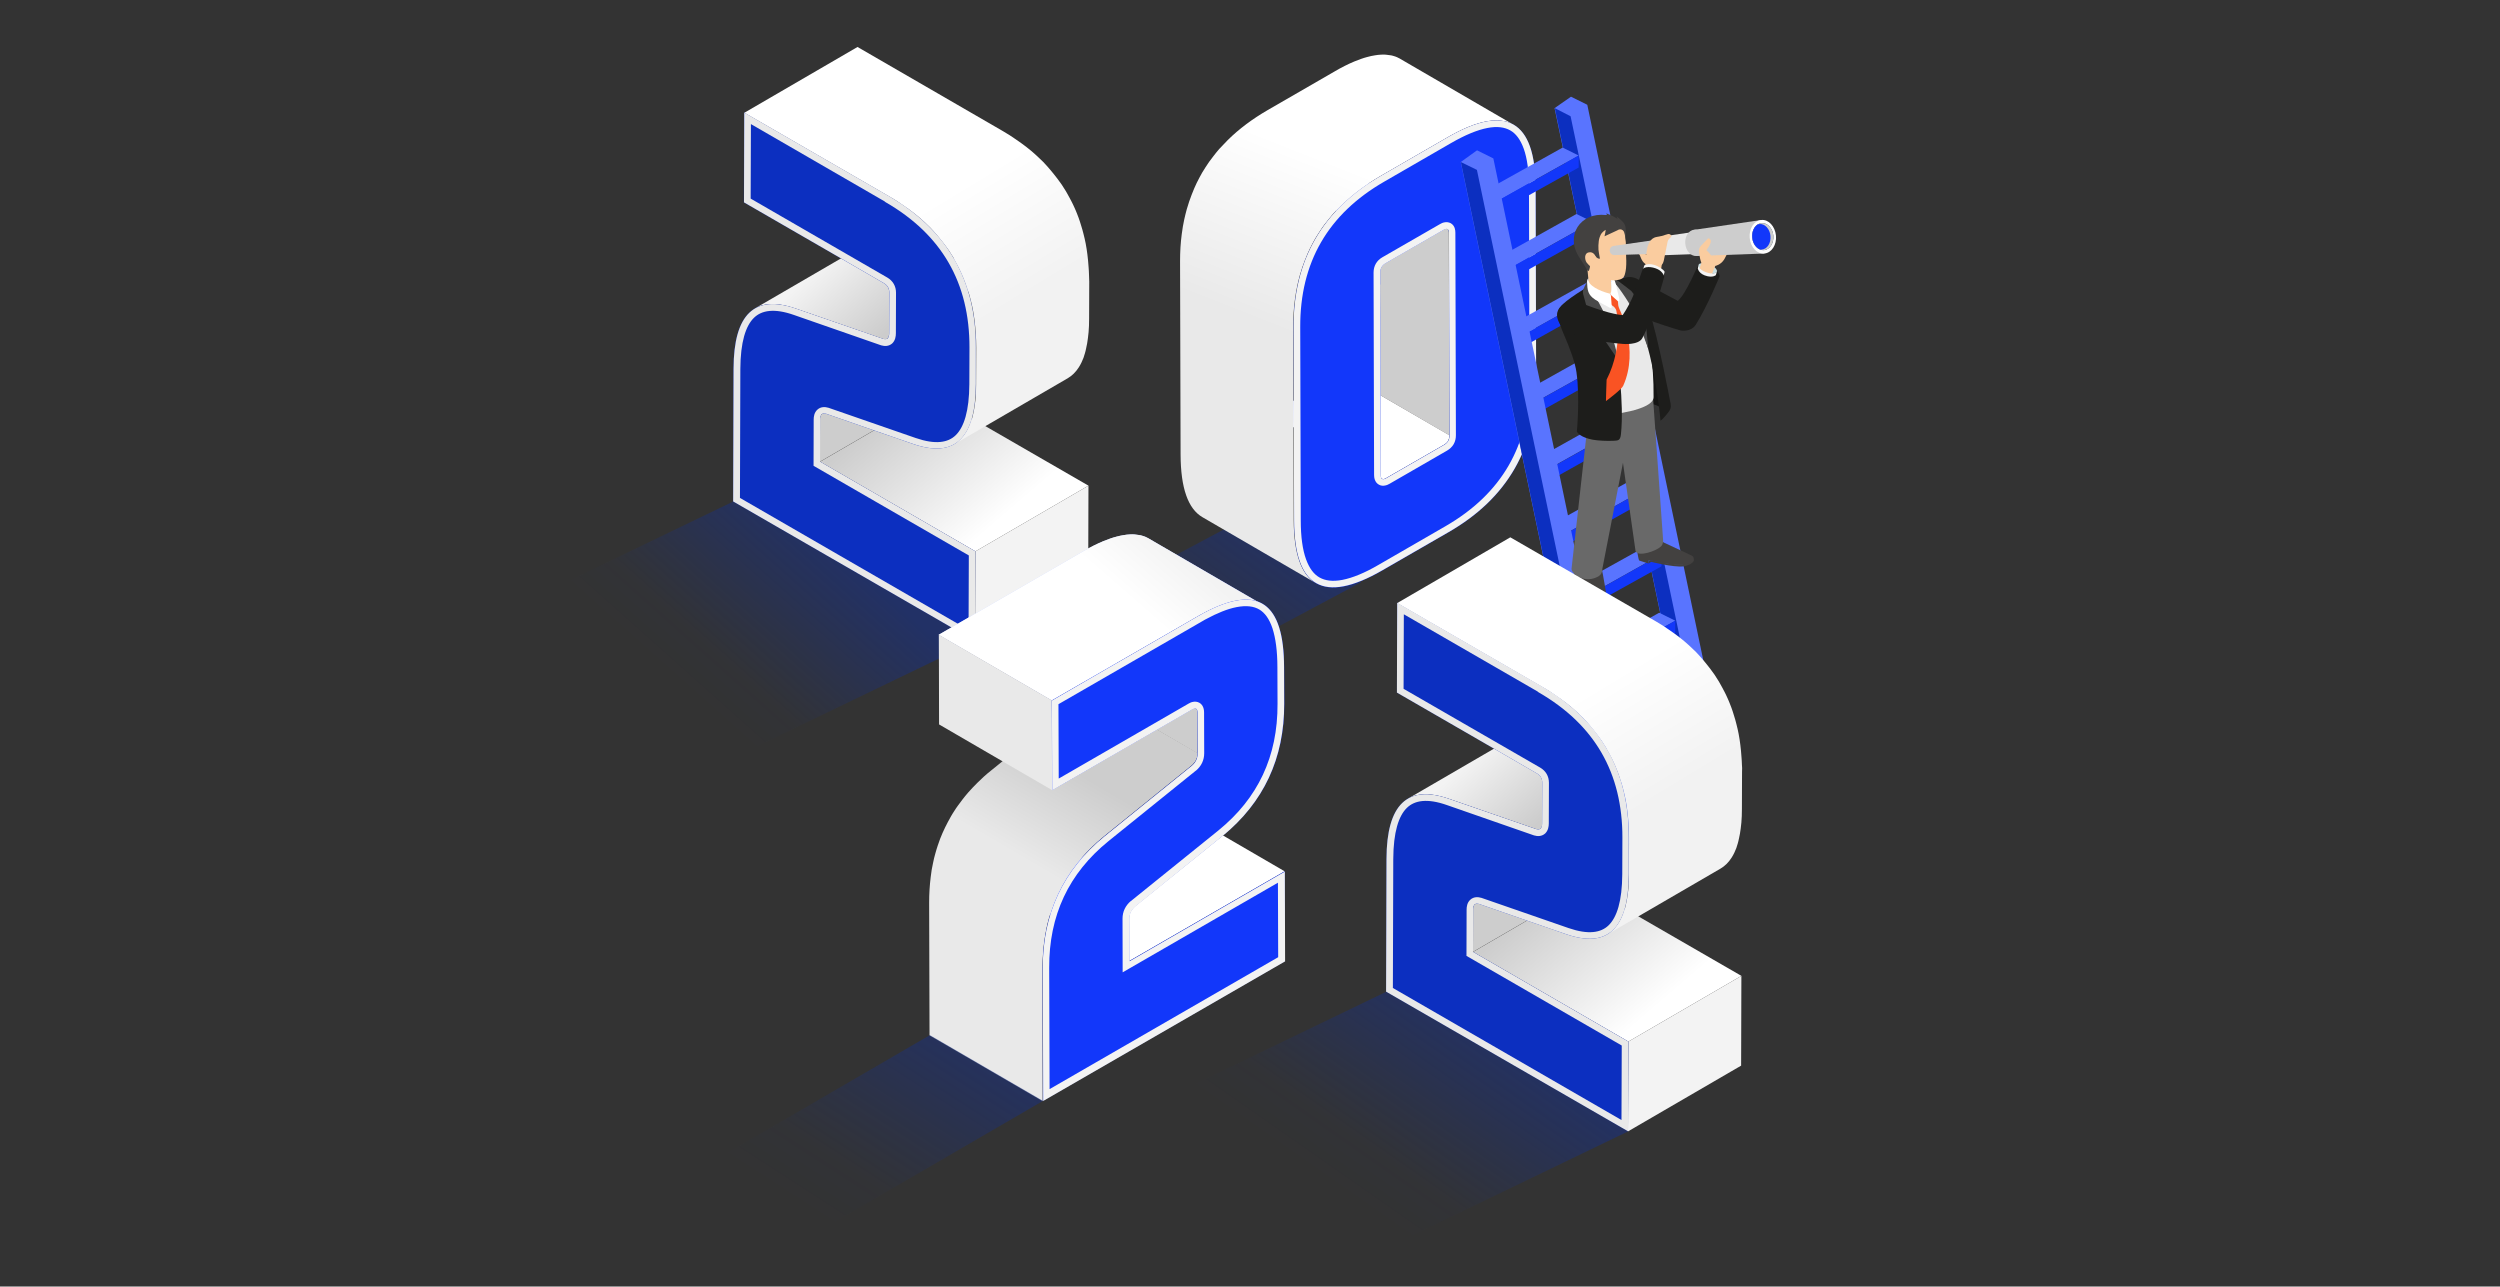 <?xml version="1.0" encoding="UTF-8"?> <svg xmlns="http://www.w3.org/2000/svg" xmlns:xlink="http://www.w3.org/1999/xlink" version="1.1" id="Warstwa_1" x="0px" y="0px" viewBox="0 0 1916 986" style="enable-background:new 0 0 1916 986;" xml:space="preserve"><rect x="0" y="0" width="1916" height="986" fill="#333333" stroke="none"/> <style type="text/css"> .st0{fill:url(#SVGID_1_);} .st1{fill:url(#SVGID_00000103254572233814758540000007240143055167220633_);} .st2{fill:#FFFFFF;} .st3{fill:#CDCDCD;} .st4{fill:url(#SVGID_00000113311935749823142330000010392838675753895342_);} .st5{fill:#1237FA;} .st6{fill-rule:evenodd;clip-rule:evenodd;fill:#F3F3F3;} .st7{fill:url(#SVGID_00000050631863749415173480000011657386375200880278_);} .st8{fill:url(#SVGID_00000040555072201536558060000004573451725582639027_);} .st9{fill:#F3F3F3;} .st10{fill:url(#SVGID_00000108306072230808496420000003971502472255105683_);} .st11{fill:#0C2FC0;} .st12{fill-rule:evenodd;clip-rule:evenodd;fill:#E9E9E9;} .st13{fill:url(#SVGID_00000090267149092101312070000005950371098767932310_);} .st14{fill:#5974FF;} .st15{fill:#1D1D1B;} .st16{fill:#CADEE0;} .st17{fill:#FACC9F;} .st18{fill:#F5F5F5;} .st19{fill:#434140;} .st20{fill:#141413;} .st21{fill:#696969;} .st22{fill:#E9E9E9;} .st23{fill:#494949;} .st24{fill:#F95323;} .st25{fill:#273944;} .st26{fill:url(#SVGID_00000075141645585419623220000017714659996375896733_);} .st27{fill:url(#SVGID_00000022557303938641358430000012267872503297489063_);} .st28{fill:url(#SVGID_00000147929378630321163620000016192577574182366378_);} .st29{fill:url(#SVGID_00000176733884116528359640000014453447477677650851_);} .st30{fill:url(#SVGID_00000123427984368485887060000003400246562484347013_);} .st31{fill:url(#SVGID_00000076572337392137586400000003092265870321166502_);} .st32{fill:url(#SVGID_00000015339896870272265950000009259137923710001027_);} .st33{fill:url(#SVGID_00000145755577738423530010000017759135153427053482_);} </style> <linearGradient id="SVGID_1_" gradientUnits="userSpaceOnUse" x1="853.152" y1="460.498" x2="957.367" y2="604.112" gradientTransform="matrix(1 0 0 -1 0 988)"> <stop offset="0" style="stop-color:#112F99;stop-opacity:0"></stop> <stop offset="0.229" style="stop-color:#112F99;stop-opacity:3.717740e-02"></stop> <stop offset="1" style="stop-color:#112F99;stop-opacity:0.5"></stop> </linearGradient> <path class="st0" d="M956.4,395.9l86.7,50.4l-226.5,121l-86.7-50.4L956.4,395.9z"></path> <linearGradient id="SVGID_00000139291434002701795850000004307914016617480321_" gradientUnits="userSpaceOnUse" x1="1207.379" y1="317.853" x2="1300.731" y2="387.891" gradientTransform="matrix(1 0 0 -1 0 988)"> <stop offset="0" style="stop-color:#112F99;stop-opacity:0"></stop> <stop offset="0.229" style="stop-color:#112F99;stop-opacity:3.717740e-02"></stop> <stop offset="1" style="stop-color:#112F99;stop-opacity:0.5"></stop> </linearGradient> <path style="fill:url(#SVGID_00000139291434002701795850000004307914016617480321_);" d="M1301.2,600.3l14.2,8.1l-120.6,70.7 l-14.2-8.1L1301.2,600.3z"></path> <path class="st2" d="M1024.2,283.3c0,0.5,0,0.9-0.1,1.3c0,0.2-0.1,0.5-0.1,0.7c0,0.2-0.1,0.3-0.1,0.5c0,0.1-0.1,0.3-0.1,0.4 c0,0.1-0.1,0.2-0.1,0.3c0,0.1-0.1,0.2-0.1,0.3c-0.1,0.1-0.1,0.2-0.1,0.3c-0.1,0.1-0.1,0.2-0.1,0.3c-0.1,0.1-0.1,0.2-0.1,0.3 c-0.1,0.1-0.1,0.2-0.2,0.3s-0.1,0.2-0.2,0.3c-0.1,0.1-0.1,0.2-0.2,0.3c-0.1,0.1-0.2,0.2-0.3,0.3c-0.1,0.2-0.3,0.3-0.4,0.4 c-0.5,0.5-1.2,1-1.9,1.4L975.7,316c-0.3,0.2-0.7,0.4-0.9,0.5c-0.2,0.1-0.4,0.2-0.6,0.2c-0.1,0-0.3,0.1-0.4,0.1c-0.1,0-0.2,0-0.3,0 c-0.1,0-0.2,0-0.2,0s-0.1,0-0.2,0c-0.1,0-0.1,0-0.2-0.1c-0.1,0-0.1,0-0.2-0.1c-0.1,0-0.1-0.1-0.2-0.1l86.7,50.4 c0.1,0,0.1,0.1,0.2,0.1c0.1,0,0.1,0.1,0.2,0.1s0.1,0,0.2,0.1c0.1,0,0.1,0,0.2,0c0.1,0,0.2,0,0.2,0c0.1,0,0.2,0,0.3,0 c0.1,0,0.3-0.1,0.4-0.1c0.2-0.1,0.4-0.1,0.6-0.2c0.3-0.1,0.6-0.3,0.9-0.5l44.3-25.5c0.7-0.4,1.4-0.9,1.9-1.4 c0.2-0.2,0.3-0.3,0.4-0.4c0.1-0.1,0.2-0.2,0.3-0.3c0.1-0.1,0.2-0.2,0.2-0.3c0.1-0.1,0.1-0.2,0.2-0.3c0.1-0.1,0.1-0.2,0.2-0.3 c0,0,0.1-0.2,0.1-0.3c0.1-0.1,0.1-0.2,0.1-0.3c0.1-0.1,0.1-0.2,0.1-0.3c0.1-0.1,0.1-0.2,0.1-0.3c0.1-0.1,0.1-0.2,0.1-0.3 c0.1-0.1,0.1-0.3,0.1-0.4c0.1-0.2,0.1-0.3,0.1-0.5c0.1-0.2,0.1-0.5,0.1-0.7c0.1-0.4,0.1-0.9,0.1-1.3L1024.2,283.3z"></path> <path class="st3" d="M1110.4,178.5c0-1.6-0.4-2.6-1-3l-86.7-50.4c0.7,0.4,1,1.4,1,3l0.4,155.2l86.7,50.4L1110.4,178.5z"></path> <linearGradient id="SVGID_00000116955619563288203380000013917685385367915702_" gradientUnits="userSpaceOnUse" x1="1034.218" y1="859.194" x2="984.653" y2="733.373" gradientTransform="matrix(1 0 0 -1 0 988)"> <stop offset="0" style="stop-color:#FFFFFF"></stop> <stop offset="1" style="stop-color:#E9E9E9"></stop> </linearGradient> <path style="fill:url(#SVGID_00000116955619563288203380000013917685385367915702_);" d="M1073.3,45.2c0,0-0.2-0.1-0.3-0.2 c-0.8-0.4-1.6-0.8-2.4-1.2c-0.8-0.4-1.7-0.6-2.6-0.9c-0.9-0.3-1.8-0.5-2.8-0.6c-1-0.2-2.1-0.3-3.2-0.4c-1.2-0.1-2.4-0.1-3.7,0 c-1.4,0.1-3,0.2-4.5,0.5c-1.9,0.3-3.9,0.7-6,1.3c-3.1,0.8-6.3,2-9.8,3.4c-4.8,2-10,4.6-15.4,7.8l-51.1,29.5 c-11.7,6.8-21.9,14.4-30.5,22.9c-2.3,2.3-4.5,4.6-6.6,6.9c-1.5,1.7-2.9,3.5-4.3,5.3c-1.2,1.5-2.3,3-3.4,4.5c-1,1.4-1.9,2.8-2.8,4.2 c-0.8,1.3-1.7,2.7-2.5,4c-0.8,1.3-1.5,2.6-2.2,4c-0.7,1.3-1.4,2.7-2.1,4.1c-0.7,1.4-1.3,2.8-1.9,4.2c-0.7,1.6-1.3,3.1-1.9,4.7 c-0.7,1.7-1.3,3.5-1.9,5.2c-0.7,2-1.3,4-1.9,6.1c-0.7,2.5-1.3,5.1-1.9,7.7c-0.8,3.6-1.4,7.3-1.9,11.2c-0.9,6.7-1.3,13.6-1.3,20.8 l0.4,148.2c0.1,25.6,5.7,41.6,16.8,48l86.7,50.4c-11.1-6.5-16.7-22.5-16.8-48l-0.4-148.2c0-7.2,0.4-14.1,1.3-20.8 c0.5-3.8,1.1-7.5,1.9-11.2c0.6-2.6,1.2-5.2,1.9-7.7c0.6-2.1,1.2-4.1,1.9-6.1c0.6-1.8,1.2-3.5,1.9-5.2c0.6-1.6,1.2-3.1,1.9-4.7 c0.6-1.4,1.3-2.8,1.9-4.2c0.7-1.4,1.3-2.7,2.1-4.1c0.7-1.3,1.4-2.7,2.2-4c0.8-1.4,1.6-2.7,2.5-4c0.9-1.4,1.9-2.8,2.8-4.2 c1.1-1.6,2.2-3.1,3.4-4.5c1.4-1.8,2.8-3.6,4.3-5.3c2.1-2.4,4.2-4.7,6.6-6.9c8.6-8.5,18.8-16.1,30.5-22.9l51.1-29.5 c5.5-3.2,10.6-5.7,15.4-7.8c3.4-1.4,6.7-2.6,9.8-3.4c2.1-0.6,4.1-1,6-1.3c1.6-0.3,3.1-0.4,4.5-0.5c1.3-0.1,2.5-0.1,3.7,0 c1.1,0.1,2.1,0.2,3.2,0.4c0.9,0.2,1.9,0.4,2.8,0.6c0.9,0.3,1.7,0.6,2.6,0.9c0.8,0.3,1.6,0.7,2.4,1.2c0.1,0.1,0.2,0.1,0.3,0.2 L1073.3,45.2z"></path> <path class="st5" d="M1109.5,105.3c44.7-25.8,67.2-13,67.4,38.4l0.4,148.2c0.2,51.4-22.2,90.1-66.9,115.9l-51.1,29.5 c-44.8,25.9-67.3,13-67.4-38.4l-0.4-148.2c-0.2-51.4,22.2-90.1,67-115.9L1109.5,105.3z M1110.9,333.7l-0.4-155.2 c0-3.2-1.4-4-4.2-2.4l-44.3,25.5c-2.8,1.6-4.2,4-4.2,7.2l0.4,155.2c0,3.2,1.4,4,4.2,2.4l44.3-25.5 C1109.5,339.3,1110.9,336.9,1110.9,333.7z"></path> <path class="st6" d="M1112,109.7l-51.1,29.5c-43.2,24.9-64.6,62-64.4,111.5l0.4,148.2c0,12.5,1.4,22.4,4,29.6 c2.6,7.2,6.1,11.7,10.4,14.1c4.3,2.4,9.9,3.3,17.6,1.8c7.6-1.5,16.9-5.2,27.8-11.6l51.1-29.5l0,0c43.1-24.9,64.5-61.9,64.4-111.5 l-0.4-148.2c0-12.5-1.4-22.3-4-29.6c-2.6-7.2-6.1-11.7-10.4-14.1c-4.3-2.4-9.9-3.3-17.5-1.8C1132.2,99.6,1122.9,103.4,1112,109.7z M1110.4,407.7c44.7-25.8,67.1-64.5,66.9-115.9l-0.4-148.2c-0.2-51.4-22.6-64.2-67.4-38.4l-51.1,29.5c-44.8,25.9-67.1,64.5-67,115.9 l0.4,148.2c0.2,51.4,22.6,64.2,67.4,38.4L1110.4,407.7z M1062,201.7l44.3-25.5c2.8-1.6,4.2-0.8,4.2,2.4l0.4,155.2 c0,3.2-1.3,5.6-4.2,7.2l-44.3,25.5c-2.8,1.6-4.2,0.8-4.2-2.4l-0.4-155.2C1057.8,205.7,1059.2,203.3,1062,201.7z M1052.7,208.9 l0.4,155.1c0,0,0,0,0,0c0,1.7,0.3,5.5,3.6,7.4c1.7,1,3.4,1,4.8,0.7c1.3-0.2,2.5-0.8,3.4-1.3h0l44.2-25.5 M1052.7,208.9 c0-5.1,2.4-9.2,6.7-11.7l44.3-25.5c1-0.6,2.1-1.1,3.4-1.3c1.3-0.3,3.1-0.2,4.8,0.7c1.7,1,2.6,2.5,3,3.8c0.4,1.2,0.5,2.5,0.5,3.6 c0,0,0,0,0,0l0.4,155.1c0,0,0,0,0,0c0,2.4-0.5,4.7-1.7,6.8c-1.2,2.1-3,3.7-5,4.9 M1052.7,208.9 C1052.7,208.9,1052.7,208.9,1052.7,208.9L1052.7,208.9z"></path> <linearGradient id="SVGID_00000121997170616559174420000013636929194008646835_" gradientUnits="userSpaceOnUse" x1="522.79" y1="463.253" x2="627.005" y2="580.177" gradientTransform="matrix(1 0 0 -1 0 988)"> <stop offset="0" style="stop-color:#112F99;stop-opacity:0"></stop> <stop offset="0.229" style="stop-color:#112F99;stop-opacity:3.717740e-02"></stop> <stop offset="1" style="stop-color:#112F99;stop-opacity:0.5"></stop> </linearGradient> <path style="fill:url(#SVGID_00000121997170616559174420000013636929194008646835_);" d="M561.9,384.4l185.4,107l-191,92.1 l-185.4-107L561.9,384.4z"></path> <path class="st3" d="M630.2,317.2c-0.3,0.2-0.6,0.5-0.9,0.8c-0.1,0.1-0.1,0.2-0.2,0.4c-0.1,0.1-0.1,0.2-0.2,0.3 c-0.1,0.1-0.1,0.2-0.1,0.3c0,0.1-0.1,0.2-0.1,0.3c0,0.1-0.1,0.2-0.1,0.4c0,0.1-0.1,0.3-0.1,0.4c0,0.1,0,0.3-0.1,0.4 c0,0.1,0,0.3,0,0.4c0,0.2,0,0.3,0,0.5l-0.1,32.5l86.7-50.4l0.1-32.4c0-0.2,0-0.3,0-0.5s0-0.3,0-0.4c0-0.1,0-0.3,0.1-0.4 c0-0.1,0-0.3,0.1-0.4c0-0.1,0.1-0.2,0.1-0.4c0-0.1,0.1-0.2,0.1-0.3c0-0.1,0.1-0.2,0.1-0.3c0.1-0.1,0.1-0.2,0.2-0.3 c0.1-0.1,0.1-0.3,0.2-0.4c0.2-0.4,0.5-0.6,0.9-0.8L630.2,317.2z"></path> <linearGradient id="SVGID_00000052798737332002673680000012673737087432856989_" gradientUnits="userSpaceOnUse" x1="686.002" y1="677.712" x2="763.528" y2="587.477" gradientTransform="matrix(1 0 0 -1 0 988)"> <stop offset="0" style="stop-color:#CDCDCD"></stop> <stop offset="1" style="stop-color:#FFFFFF"></stop> </linearGradient> <path style="fill:url(#SVGID_00000052798737332002673680000012673737087432856989_);" d="M628.5,353.9l86.7-50.4l119,68.7 l-86.7,50.4L628.5,353.9z"></path> <path class="st9" d="M747.5,422.6l86.7-50.4l-0.2,68.8l-86.7,50.4L747.5,422.6z"></path> <linearGradient id="SVGID_00000176742000715851961920000002370891276401590173_" gradientUnits="userSpaceOnUse" x1="691.309" y1="744.015" x2="644.285" y2="797.394" gradientTransform="matrix(1 0 0 -1 0 988)"> <stop offset="0" style="stop-color:#CCCCCC"></stop> <stop offset="1" style="stop-color:#F3F3F3"></stop> </linearGradient> <path style="fill:url(#SVGID_00000176742000715851961920000002370891276401590173_);" d="M766.2,209.5c0,0-0.2,0.1-0.4,0.1 c-0.1,0-0.2,0-0.3,0.1c-0.1,0-0.2,0-0.3,0c-0.1,0-0.2,0-0.3,0c-0.1,0-0.2,0-0.3,0c-0.1,0-0.2,0-0.4-0.1c-0.1,0-0.3-0.1-0.4-0.1 c-0.1,0-0.2-0.1-0.3-0.1l-66.8-23.2c-1.1-0.4-2.1-0.7-3.1-1c-1.1-0.3-2.2-0.6-3.2-0.9c-1-0.3-2.1-0.5-3.1-0.7c-1-0.2-2-0.4-2.9-0.5 c-1-0.1-1.9-0.2-2.8-0.3c-1-0.1-1.9-0.1-2.8-0.1c-1,0-1.9,0.1-2.8,0.1c-1,0.1-2.1,0.2-3.1,0.4c-1.2,0.2-2.4,0.6-3.5,0.9 c-1.4,0.5-2.7,1.1-4,1.8l-86.7,50.4c1.2-0.7,2.6-1.3,4-1.8c1.1-0.4,2.3-0.7,3.5-0.9c1-0.2,2-0.3,3-0.4c0.9-0.1,1.9-0.1,2.8-0.1 c0.9,0,1.9,0,2.8,0.1c0.9,0.1,1.9,0.2,2.8,0.3c1,0.1,1.9,0.3,2.9,0.5c1,0.2,2,0.4,3.1,0.7c1.1,0.3,2.1,0.6,3.2,0.9 c1,0.3,2.1,0.7,3.1,1l66.8,23.2c0,0,0.2,0.1,0.3,0.1c0.1,0,0.3,0.1,0.4,0.1c0.1,0,0.2,0.1,0.4,0.1c0.1,0,0.2,0,0.3,0s0.2,0,0.3,0 c0.1,0,0.2,0,0.3,0c0.1,0,0.2,0,0.3-0.1c0.1,0,0.3-0.1,0.4-0.1c0.2-0.1,0.3-0.1,0.4-0.2l86.7-50.4 C766.6,209.4,766.4,209.5,766.2,209.5L766.2,209.5z"></path> <path class="st11" d="M681,150.2c44.8,25.9,67.1,64.5,66.9,116l-0.1,28c-0.1,41.8-16.1,57.1-47.9,46.1l-66.8-23.2 c-3.1-0.9-4.6,0.5-4.6,4.3l-0.1,32.4l119,68.7l-0.2,68.8l-185.4-107l0.3-101.7c0.1-41.8,16.1-57.2,47.9-46.1l66.8,23.2 c3.1,0.9,4.6-0.5,4.6-4.4l0.1-31.1c0-3.2-1.4-5.6-4.2-7.2l-107.2-61.9l0.1-42.6l0.1-26.3L681,150.2L681,150.2z"></path> <path class="st12" d="M677.9,154.3L575.5,95.1l-0.2,57.1L680,212.7l0,0c4.3,2.5,6.7,6.6,6.7,11.6v0l-0.1,31.1c0,0,0,0,0,0 c0,2.3-0.4,5.4-2.7,7.7c-2.7,2.5-6.1,2.3-8.4,1.6l-0.1,0l-66.9-23.3c-15.1-5.3-24.7-3.6-30.6,2.1c-6.4,6.2-10.4,18.6-10.5,39.3 c0,0,0,0,0,0l-0.3,98.8l175.2,101.2l0.2-57.1l-119-68.7l0.1-35.4c0,0,0,0,0,0c0-2.3,0.4-5.4,2.8-7.6c2.7-2.5,6.1-2.2,8.4-1.5l0.1,0 l66.9,23.2c15.1,5.2,24.7,3.6,30.6-2.1c6.4-6.2,10.4-18.6,10.5-39.2l0.1-28c0.1-49.6-21.2-86.6-64.4-111.5L677.9,154.3L677.9,154.3z M747.9,294.2c-0.1,41.8-16.1,57.1-47.9,46.1l-66.8-23.2c-3.1-0.9-4.6,0.5-4.6,4.3l-0.1,32.4l119,68.7l-0.2,68.8l-185.4-107 l0.3-101.7c0.1-41.8,16.1-57.2,47.9-46.1l66.8,23.2c3.1,0.9,4.6-0.5,4.6-4.4l0.1-31.1c0-3.2-1.4-5.6-4.2-7.2l-107.2-61.9l0.2-68.8 L681,150.2l0,0c44.8,25.9,67.1,64.5,66.9,116L747.9,294.2z"></path> <linearGradient id="SVGID_00000013192723351306703830000003167988774726199691_" gradientUnits="userSpaceOnUse" x1="716.791" y1="833.497" x2="767.628" y2="749.616" gradientTransform="matrix(1 0 0 -1 0 988)"> <stop offset="0" style="stop-color:#FFFFFF"></stop> <stop offset="1" style="stop-color:#F2F2F2"></stop> </linearGradient> <path style="fill:url(#SVGID_00000013192723351306703830000003167988774726199691_);" d="M834.6,210.2c-0.1-1.8-0.1-3.6-0.3-5.4 c-0.1-1.7-0.2-3.4-0.4-5c-0.2-1.5-0.3-3.1-0.5-4.6c-0.2-1.4-0.4-2.9-0.6-4.3c-0.2-1.4-0.5-2.7-0.7-4.1c-0.2-1.3-0.5-2.5-0.8-3.8 c-0.3-1.2-0.6-2.5-0.9-3.7c-0.3-1.1-0.6-2.3-0.9-3.4c-0.3-1.1-0.6-2.2-1-3.3c-0.3-1-0.6-2-0.9-2.9c-0.3-1-0.7-1.9-1-2.9 c-0.3-0.9-0.6-1.7-1-2.6c-0.3-0.8-0.7-1.7-1-2.5c-0.4-0.8-0.7-1.7-1.1-2.5c-0.4-0.8-0.7-1.6-1.1-2.4c-0.4-0.8-0.8-1.6-1.2-2.4 c-0.5-1.1-1.1-2.1-1.7-3.2c-0.8-1.5-1.7-3-2.5-4.5c-1.1-1.8-2.2-3.5-3.3-5.2c-1-1.5-2.1-3-3.2-4.4c-0.7-0.9-1.4-1.8-2.1-2.7 c-0.7-0.9-1.4-1.8-2.1-2.6c-0.7-0.8-1.4-1.7-2.1-2.5c-0.7-0.8-1.5-1.7-2.2-2.5c-0.8-0.9-1.7-1.8-2.5-2.7c-0.9-0.9-1.8-1.8-2.7-2.6 c-1-1-2.1-1.9-3.1-2.9c-1.1-1-2.2-2-3.3-2.9c-1.2-1-2.4-2-3.6-2.9c-1.3-1-2.6-2-4-3c-1.4-1-2.8-2-4.3-3c-1.5-1-3.1-2-4.6-3.1 c-1.7-1.1-3.4-2.1-5.1-3.1c-0.4-0.2-0.8-0.5-1.2-0.7L657.2,36l-86.7,50.4l110.6,63.9c0.4,0.2,0.8,0.5,1.2,0.7c1.8,1,3.5,2.1,5.1,3.1 c1.6,1,3.1,2,4.6,3.1c1.4,1,2.9,2,4.3,3c1.3,1,2.7,2,4,3c1.2,1,2.4,2,3.6,2.9c1.1,1,2.2,1.9,3.3,2.9c1.1,0.9,2.1,1.9,3.1,2.9 c0.9,0.9,1.8,1.8,2.7,2.6c0.9,0.9,1.7,1.8,2.5,2.7c0.8,0.8,1.5,1.6,2.2,2.5c0.7,0.8,1.4,1.7,2.1,2.5c0.7,0.9,1.4,1.7,2.1,2.6 c0.7,0.9,1.4,1.8,2.1,2.7c1.1,1.5,2.1,2.9,3.2,4.4c1.1,1.7,2.3,3.5,3.3,5.2c0.9,1.5,1.7,3,2.5,4.5c0.6,1.1,1.1,2.1,1.7,3.2 c0.4,0.8,0.8,1.6,1.2,2.4c0.4,0.8,0.7,1.6,1.1,2.4c0.4,0.8,0.7,1.7,1.1,2.5c0.4,0.8,0.7,1.7,1,2.5c0.3,0.9,0.7,1.7,1,2.6 c0.4,1,0.7,1.9,1,2.9c0.3,1,0.6,2,0.9,2.9c0.3,1.1,0.7,2.2,1,3.3c0.3,1.1,0.6,2.2,0.9,3.4c0.3,1.2,0.6,2.4,0.9,3.7s0.5,2.5,0.8,3.8 c0.3,1.3,0.5,2.7,0.7,4.1c0.2,1.4,0.4,2.8,0.6,4.3c0.2,1.5,0.4,3,0.5,4.6c0.2,1.7,0.3,3.3,0.4,5c0.1,1.8,0.2,3.6,0.3,5.4 c0.1,1.8,0.1,3.7,0.1,5.6l-0.1,28c0,0,0,0.2,0,0.3c0,1.9-0.1,3.7-0.1,5.5c-0.1,1.7-0.2,3.3-0.3,4.9c-0.1,1.6-0.3,3.1-0.5,4.5 c-0.2,1.4-0.4,2.8-0.6,4.1c-0.2,1.3-0.5,2.6-0.8,3.9c-0.3,1.3-0.6,2.5-0.9,3.7c-0.4,1.2-0.7,2.4-1.1,3.5c-0.5,1.2-0.9,2.4-1.5,3.5 c-0.6,1.3-1.3,2.6-2.1,3.8c-2.3,3.7-5.2,6.5-8.6,8.4l86.7-50.4c3.4-2,6.2-4.8,8.5-8.4c0.8-1.2,1.4-2.4,2.1-3.8 c0.5-1.1,1-2.3,1.5-3.5c0.4-1.1,0.8-2.3,1.1-3.5c0.3-1.2,0.7-2.4,0.9-3.7c0.3-1.2,0.5-2.5,0.8-3.9c0.2-1.3,0.4-2.7,0.6-4.1 c0.2-1.4,0.3-2.9,0.5-4.5c0.1-1.6,0.2-3.3,0.3-4.9c0.1-1.8,0.1-3.6,0.1-5.5c0-0.1,0-0.2,0-0.3l0.1-28 C834.7,213.9,834.7,212.1,834.6,210.2L834.6,210.2z"></path> <path class="st14" d="M1216.5,80.3l-12.5-6.2l-12.6,8.8l41.4,197.3l64.8,310.6l8.2,9.9l7,9.7l12.6-8.6L1216.5,80.3z"></path> <path class="st11" d="M1300.6,604.3l12.3,6L1203.7,89.1l-12.1-6.2L1300.6,604.3z"></path> <path class="st14" d="M1138.3,146.2l12.3,6.2l59.3-33.2l-12.3-6.1L1138.3,146.2z"></path> <path class="st5" d="M1150.6,161.4v-9l59.3-33.2v9.2L1150.6,161.4z"></path> <path class="st14" d="M1148.9,197.1l12.3,6.2l59.3-33.2l-12.3-6.1L1148.9,197.1z"></path> <path class="st5" d="M1161.2,212.3v-9l59.3-33.2v9.2L1161.2,212.3z"></path> <path class="st14" d="M1159.6,248.1l12.3,6.1l59.2-33l-12.1-6.2L1159.6,248.1z"></path> <path class="st5" d="M1171.7,263.3l0.2-9.2l59.2-33v9L1171.7,263.3z"></path> <path class="st14" d="M1170,299.1l12.3,6l59.3-33l-12.3-6.2L1170,299.1z"></path> <path class="st5" d="M1182.3,314.3v-9.2l59.3-33v9L1182.3,314.3z"></path> <path class="st14" d="M1180.6,350l12.3,6l59.3-33.2l-12.3-6L1180.6,350z"></path> <path class="st5" d="M1192.9,365.3v-9.2l59.3-33.2v9.2L1192.9,365.3z"></path> <path class="st14" d="M1191.2,400.8l12.3,6.2l59.3-33.2l-12.3-6L1191.2,400.8z"></path> <path class="st5" d="M1203.5,416v-9l59.3-33.2l-0.2,9.2L1203.5,416z"></path> <path class="st14" d="M1201.9,451.8l12.3,6.2l59.2-33.2l-12.1-6L1201.9,451.8z"></path> <path class="st5" d="M1214,467l0.2-9l59.2-33.2v9.2L1214,467z"></path> <path class="st14" d="M1212.3,502.7l12.3,6l59.3-33l-12.3-6.1L1212.3,502.7z"></path> <path class="st5" d="M1224.6,518v-9.2l59.3-33v9.2L1224.6,518z"></path> <path class="st2" d="M1222.9,553.7l12.3,6l59.3-33l-12.3-6.2L1222.9,553.7z"></path> <path class="st9" d="M1235.2,568.9v-9.2l59.3-33v9.2L1235.2,568.9z"></path> <path class="st14" d="M1144.5,121.4l-12.5-6.2l-12.5,9l41.2,197.1l65,310.6l8.2,9.9l6.8,9.9l12.8-8.8L1144.5,121.4z"></path> <path class="st11" d="M1228.6,645.4l12.3,6.2l-109-521.4l-12.3-6L1228.6,645.4z"></path> <path class="st15" d="M1238,217.1c0,0-7,8.4,3.1,17.3c8.9,7.9,47,18.9,47,18.9s7.8,1.5,11.6-4.5c9.1-14.6,18.2-37,18.2-37 s0.2-3.7-5.7-6.8c-4.8-2.5-10.4-2.8-11.7,0.2c-10.9,24.5-14.8,25.3-14.8,25.3s-18.6-9.9-30.5-16.5C1248.3,210.1,1242,214,1238,217.1 L1238,217.1z"></path> <path class="st16" d="M1301.7,204.7c0,0-0.3-2,0.7-2.5c1-0.5,3.4-1.2,8.4,0.7c1.8,0.7,3.3,2.1,3.7,2.4c0.6,0.5,1.8,2.1,1.3,2.9 c-0.3,0.6-1,1.2-2.9,1.5c-4,0.7-8.6-1.4-9.3-2.3C1302.9,206.7,1301.7,204.7,1301.7,204.7L1301.7,204.7z"></path> <path class="st17" d="M1328.6,184.4c0,0-6.2,12.9-7.1,14.3c-2.6,4.3-6.9,5.1-6.9,5.1l-2.9,7.1c0,0-8.5-0.8-9.2-4.8 c-0.2-0.8,3.2-8.3,3.2-8.3l0.9-1.2l5.2-11.1L1328.6,184.4L1328.6,184.4z"></path> <path class="st18" d="M1301.7,203.5c0,0,0,3,5.7,5.1c3.1,1.1,4.5,1.1,6.3,0.8c1.3-0.2,2.1-1,2.1-1l-0.8,2.5c0,0-1.9,1.8-6.4,0.8 c-6.8-1.5-7.4-6-7.4-6L1301.7,203.5L1301.7,203.5z"></path> <path class="st17" d="M1262.4,202.7c0,0-3.1,0-5.2-6c-1.4-4-4.6-4.3-4.6-4.3s3.4-2.2,4.7-2.2c1.9,0.1,2.9,4.2,4.4,5 c0.8,0.5,3.6-0.3,3.6-0.3l0.7,7.4L1262.4,202.7L1262.4,202.7z"></path> <path class="st19" d="M1206.8,432.8c0,0-0.9,6.4,0,14.1c0.8,6.7,4.4,16.8,14.4,16.8h4.1c3.1,0,6.9-2.4,5.1-12.4 c-0.3-1.7-1.2-7.1-1.9-10.8c-0.8-4.3-1.4-6.6-1.5-6.6L1206.8,432.8z"></path> <path class="st20" d="M1277.7,316.4c0,0-5.9-7.5-16.5-7.2c-10.6,0.3-10.7-2.8-10.7-2.8l2.9-44.3c0,0,22.2,28.9,24.1,35.9 C1279.4,305,1277.7,316.4,1277.7,316.4z"></path> <path class="st19" d="M1273.1,413.1l1.8,2.6c0,0,20.1,9.4,21.2,9.9c0.8,0.3,2,1.2,2,2.6c0,0.5,0,0.9-0.4,1.4c-1.2,1.8-3.8,2.5-6.2,3 c-6.4,1.6-25.3-2.6-25.9-3c0,0-1.9-0.4-2.4,0.5c-0.2,0.3-0.1,1.7-0.1,1.7l-6.8-2.2c-0.3-0.2-1-3.4-1.2-4.9l-1.2-9.6L1273.1,413.1 L1273.1,413.1z"></path> <path class="st19" d="M1297.9,428.9c-1.6,2-4.1,2.8-6.4,3.3c-7.7,1.6-25.9-2.8-25.9-2.8c-1.5-0.2-2.2,0.3-2.3,1.3v1.3 c0,0,2.2-1.4,2.1-1.4c0,0,17,4.3,24.6,3.5c2.4-0.3,6.5-1.7,7.9-3.9c0.2-0.4,0.5-1.3,0.2-2C1298.1,428.2,1297.9,428.8,1297.9,428.9 L1297.9,428.9z"></path> <path class="st21" d="M1266.8,303.7l7.8,110.1c0.1,3.7-1.5,4.9-1.9,5.2c-3.4,3.3-17.2,8.1-19.2,3.4l-16.6-116.4L1266.8,303.7 L1266.8,303.7z"></path> <path class="st21" d="M1253,307.6l-24.9,128c0,2.8-1,4.9-3.2,6.2c-9.9,5.4-17.3-1.3-17.3-1.3c-2.1-1.1-3.1-3.4-3.2-4.4l14.4-129 L1253,307.6z"></path> <path class="st22" d="M1214,231.8c0,0,3.5-9.7,7.7-12.3c4.3-2.5,19-4.2,19-4.2s10.6,15.8,10.9,17c0.3,1.2,16.2,17.6,15.7,72.1 c-0.1,10.3-35.1,13.6-35.1,13.6L1214,231.8L1214,231.8z"></path> <path class="st15" d="M1208.5,330.9c0,0,2.5-25.9-0.3-45.6c-1-7.4-4.9-18.1-10-29.8c-7.3-16.7-2.2-20.3-2.2-20.3 c2.7-4.7,22.9-16.7,22.9-16.7s1.8,8.5,6.7,15.5c2.1,3,10.1,27.5,13.8,38.6c0,0,5.5,35.7,2.9,60.1c-0.5,5.1-2.3,4.9-5.4,5.1 c-5.5,0.3-12.2-0.1-16.2-0.8C1211.8,335.3,1209.4,332.1,1208.5,330.9z"></path> <path class="st15" d="M1248.5,230.5c-8.5-13.1-12.2-14.7-13.7-15.9c1.9-1,15-2.1,15.1-2.1c2.8,2.2,8.6,9.1,14.1,25.7 c6.9,20.9,16,69.4,16,69.4c0.6,2.3,1.1,5-0.8,7.6c0,0-4.2,5.8-6.6,7.2C1272.6,322.4,1267.4,259.7,1248.5,230.5L1248.5,230.5z"></path> <path class="st23" d="M1236.8,215.9l-2.4-3.1c0,0,0.9,0.3,2.2,0.6c2.3,0.7,6.6,4.2,6.6,4.2l6.9,5.3c1,1.5,2.9,2.4,2.4,5.7l-0.8,6.3 l4.7,2.8c2,0.9,4,3,4.7,7.8l2.2,22c0,0-8.9-24.8-12.2-30.7C1243.4,223.4,1236.8,215.9,1236.8,215.9z"></path> <path class="st23" d="M1216.6,215.4l-2.1,4c0,0-0.8,2-1,2.3c-0.8,2.3,0,4.3,0,4.3l3.6,13.2c1.1,2.1,1.7,2.6,4.3,2.8l5.8,0.9 l-3.2,4.6c-1.1,1.2-1.1,3.2,1.7,7.1l14.9,22c0,0-6.3-27.7-12.3-39C1223.4,228.2,1216.6,215.3,1216.6,215.4L1216.6,215.4z"></path> <path class="st24" d="M1241.2,237c-0.3-0.6-1-2.6-1-3.4l-0.4-4.2l-5-4.3l-1.6,0.7l0.1,6.5l3.9,3.1c0.7,0.8,1.4,1.8,1.5,2.5 c0,0,6.3,26.1-7.4,53.1c-0.1,0.2-0.5,16.4-0.5,16.4s12-8.9,13.2-11.7C1256.6,267.8,1241.2,237,1241.2,237L1241.2,237z"></path> <path class="st17" d="M1235.1,224c-2,5.2-11.1,1.2-17.1-2.6l-2-21.8l23.2-0.6l-4.7,11.9L1235.1,224z"></path> <path class="st2" d="M1234.5,224.3c-0.6,1.1,0.2,1.9,0.9,2.5l4.3,3.8c1.4,1.1,1.5-0.5,1.2-2l-2.4-10.4c-2.1-7.9-3.2-5.4-3.2-5.4 s-1-0.3-0.7,1.4C1235.2,217.9,1235.4,222.7,1234.5,224.3L1234.5,224.3z"></path> <path class="st2" d="M1217.3,213.3c0,0,0.2,2.8,1,3.8c4.4,5.4,14.9,7.8,14.9,7.8c1.2,0.2,1.3,0.7,1.5,2.6l0.5,7 c0.2,1.8-0.7,1.8-1.6,1.3c0,0-8.5-4.5-11-6.1c-5.8-3.8-6-7.3-6.3-13.8C1216.3,214,1217.3,213.3,1217.3,213.3L1217.3,213.3z"></path> <path class="st17" d="M1229.6,175.8l-14.8,2.8l4.7,26.7c0.5,1.8,1.1,4.2,3,5.7c1.4,1.1,2.4,1.5,5.1,2.6c0,0,10.3,2.9,15.5-0.1 c2.1-1.2,2.4-4.1,2.8-5.9c0.5-2,0.6-8.1,0.4-9.7l-0.3-13.1l-1.2-10.3L1229.6,175.8L1229.6,175.8z"></path> <path class="st19" d="M1238.8,165.9c1.1,0.4,4,3.1,4.7,3.9c3,2.9,2.5,6.3,2.6,11.4c0,1.9-0.1,4.5,0,4.6c0.1,0-0.5-3.5-0.8-5.7 c-0.6-5.3-4.4-4.6-5.7-3.6c-0.1,0-9.8,4.6-9.9,4.6c-0.1,0.2,1.3-5.3,0.7-4.9c-2.5,1.8-3.4,2.7-4.4,5.6c-1.2,3.1-1.2,9.7-0.6,12 l0.4,2.3c0.2,1.2,0.5,2.1,0.2,2.2c-1,0.1-2.6-0.8-3.2-2c0,0-1.9-3-5.1-1.9c-2.8,0.9,0.6,7.2,0.8,7.5l0.1,1.9c0,1.4-0.9,5.1-1.9,3.6 c-1.5-2.6-5-8.2-6.1-9.8c-11.5-17.1,0.7-35.1,20.2-32.8c0.1,0,1.6-0.3,0-1.3c-0.6-0.4,5,1.7,8.3,3.9 C1240.5,168.5,1238.8,165.8,1238.8,165.9L1238.8,165.9z"></path> <path class="st17" d="M1217.7,193.4c3.8-0.7,4.9,2.9,4.9,2.9l2.3,5.8c0,0,0,2.3-1.4,2.8c-2.1,0.9-2.4,0.7-4.4-0.6 c-1.2-0.7-3-3-3.2-3.2C1214.4,198.7,1214.1,194,1217.7,193.4L1217.7,193.4z"></path> <path class="st17" d="M1271.8,214.1l2.1-13.1l-12.2-0.5l-4.8,15.7L1271.8,214.1z"></path> <path class="st3" d="M1275.2,182.9l-38.7,5.6c-1.9,0.4-3,2.1-2.8,3.8c0.2,1.7,1.3,3,3.3,3.2c0.1,0,0.3,0,0.3,0l37.9-1.2 L1275.2,182.9L1275.2,182.9z"></path> <path class="st22" d="M1309.3,176.1l-36.3,5.3c-3.1,0.3-5.3,3.7-4.9,7.7c0.4,3.9,3.2,6.9,6.3,6.6c0.2,0,0.4,0,0.5-0.1l36.1-1.3 L1309.3,176.1L1309.3,176.1z"></path> <path class="st3" d="M1307.4,185.4c0.5,5.6-2.6,10.4-7,10.8c-4.4,0.4-8.3-3.8-8.8-9.4c-0.5-5.6,2.6-10.4,7-10.8 C1303,175.6,1306.9,179.8,1307.4,185.4L1307.4,185.4z"></path> <path class="st3" d="M1298.6,176.1l51.2-7.5l2.4,25.7l-52.5,1.9L1298.6,176.1z"></path> <path class="st2" d="M1361.1,180.5c0.7,7.1-3.3,13.3-8.9,13.8c-5.6,0.5-10.6-4.8-11.2-11.9c-0.7-7.1,3.3-13.3,8.9-13.8 C1355.4,168,1360.4,173.4,1361.1,180.5z"></path> <path class="st25" d="M1359.1,180.6c0.5,5.7-2.7,10.7-7.1,11.1c-4.5,0.4-8.5-3.9-9.1-9.6c-0.5-5.7,2.7-10.7,7.1-11.1 C1354.5,170.6,1358.6,174.9,1359.1,180.6L1359.1,180.6z"></path> <path class="st3" d="M1359.1,180.6c0.5,5.7-2.7,10.7-7.1,11.1c-4.5,0.4-8.5-3.9-9.1-9.6c-0.5-5.7,2.7-10.7,7.1-11.1 C1354.5,170.6,1358.6,174.9,1359.1,180.6L1359.1,180.6z"></path> <path class="st5" d="M1356.9,180.8c-0.5-5.4-4.3-9.5-8.6-9.1c-0.3,0-0.7,0.1-1,0.2c-3,1.7-4.8,5.7-4.4,10.2c0.4,4.5,3,8.1,6.2,9.2 c0.3,0,0.7,0,1,0C1354.4,191,1357.4,186.3,1356.9,180.8z"></path> <path class="st17" d="M1268,203.3c0,0,4.6,0.5,5.7-0.5c1-0.9,1.5-3.4,1.5-3.4l2.6-12.9c0.4-3.7,2.6-4,3.1-5.3 c0.4-1.2-1.5-1.8-1.5-1.8c-1.2-0.4-4.5,1.3-6.4,1.6c-2.8,0.5-4.3,0.7-5.3,1.2c-3.7,1.6-5.1,7.2-5.1,7.2l-0.9,5.1 C1261.2,198.7,1265.1,201.3,1268,203.3L1268,203.3z"></path> <path class="st18" d="M1258.9,208.3l1.2-4.8c0,0,2.6-1.9,7.2-0.6c4.6,1.2,7.7,4.3,7.7,4.3l0.8,1.1l-0.9,3.1L1258.9,208.3 L1258.9,208.3z"></path> <path class="st15" d="M1195.8,235.4c0,0-6.7,5.5,1.9,16c7.5,9.3,46.2,12.2,46.2,12.2s11.9,1.1,14.8-4.5 c8.8-16.7,16.8-47.1,16.8-47.1s-0.9-3.7-5.1-5.7c-4.4-2.1-10.6-2.4-11.7,0.6c-1.2,3.4-4.9,14.8-7.4,20.6c-3.4,8-7.7,14-7.7,14 s-8.6-0.3-27.6-7.6C1209.3,231.4,1198,231.7,1195.8,235.4L1195.8,235.4z"></path> <path class="st17" d="M1311.9,201.7c2.1-2.7-0.7-7-4.1-9.9c-0.2-0.2,6.6-7.9,1.4-9.2c0,0-2.3,2.5-4.6,4.8c-0.2,0.2-2.7,2.2-2.5,4.9 c0.2,3,1.2,10,3.3,11.1C1307.5,204.4,1310,204.2,1311.9,201.7z"></path> <linearGradient id="SVGID_00000098936398320035288220000000949882845314208673_" gradientUnits="userSpaceOnUse" x1="1024.369" y1="78.033" x2="1124.771" y2="221.646" gradientTransform="matrix(1 0 0 -1 0 988)"> <stop offset="0" style="stop-color:#112F99;stop-opacity:0"></stop> <stop offset="0.229" style="stop-color:#112F99;stop-opacity:3.717740e-02"></stop> <stop offset="1" style="stop-color:#112F99;stop-opacity:0.5"></stop> </linearGradient> <path style="fill:url(#SVGID_00000098936398320035288220000000949882845314208673_);" d="M1062.4,760.1l185.4,107l-191,92.1 l-185.4-107L1062.4,760.1z"></path> <path class="st3" d="M1130.6,692.9c-0.3,0.2-0.6,0.5-0.9,0.8c-0.1,0.1-0.1,0.2-0.2,0.4c-0.1,0.1-0.1,0.2-0.2,0.3 c-0.1,0.1-0.1,0.2-0.1,0.3s-0.1,0.2-0.1,0.3c0,0.1-0.1,0.2-0.1,0.4c0,0.1-0.1,0.3-0.1,0.4c0,0.1,0,0.3-0.1,0.4c0,0.1,0,0.3,0,0.4 c0,0.2,0,0.3,0,0.5l-0.1,32.5l86.7-50.4l0.1-32.4c0-0.2,0-0.3,0-0.5c0-0.2,0-0.3,0-0.4c0-0.1,0-0.3,0.1-0.4c0-0.1,0-0.3,0.1-0.4 c0-0.1,0.1-0.2,0.1-0.4c0-0.1,0.1-0.2,0.1-0.3c0-0.1,0.1-0.2,0.1-0.3c0.1-0.1,0.1-0.2,0.2-0.3c0.1-0.1,0.1-0.3,0.2-0.4 c0.2-0.4,0.5-0.6,0.9-0.8L1130.6,692.9z"></path> <linearGradient id="SVGID_00000094605041535602942870000005260501869562166956_" gradientUnits="userSpaceOnUse" x1="1186.426" y1="302.046" x2="1263.952" y2="211.811" gradientTransform="matrix(1 0 0 -1 0 988)"> <stop offset="0" style="stop-color:#CDCDCD"></stop> <stop offset="1" style="stop-color:#FFFFFF"></stop> </linearGradient> <path style="fill:url(#SVGID_00000094605041535602942870000005260501869562166956_);" d="M1128.9,729.6l86.7-50.4l119,68.7 l-86.7,50.4L1128.9,729.6z"></path> <path class="st9" d="M1247.9,798.3l86.7-50.4l-0.2,68.8l-86.7,50.4L1247.9,798.3z"></path> <linearGradient id="SVGID_00000050654120476333454290000008526077022681294515_" gradientUnits="userSpaceOnUse" x1="1191.734" y1="368.35" x2="1144.71" y2="421.729" gradientTransform="matrix(1 0 0 -1 0 988)"> <stop offset="0" style="stop-color:#CCCCCC"></stop> <stop offset="1" style="stop-color:#F3F3F3"></stop> </linearGradient> <path style="fill:url(#SVGID_00000050654120476333454290000008526077022681294515_);" d="M1266.7,585.2c0,0-0.2,0.1-0.4,0.1 c-0.1,0-0.2,0-0.3,0.1c-0.1,0-0.2,0-0.3,0c-0.1,0-0.2,0-0.3,0c-0.1,0-0.2,0-0.3,0c-0.1,0-0.2,0-0.4-0.1c-0.1,0-0.3-0.1-0.4-0.1 c-0.1,0-0.2-0.1-0.3-0.1l-66.8-23.2c-1.1-0.4-2.1-0.7-3.1-1c-1.1-0.3-2.2-0.6-3.2-0.9s-2.1-0.5-3.1-0.7c-1-0.2-2-0.4-2.9-0.5 c-1-0.1-1.9-0.2-2.8-0.3c-1-0.1-1.9-0.1-2.8-0.1c-1,0-1.9,0.1-2.8,0.1c-1,0.1-2.1,0.2-3.1,0.4c-1.2,0.2-2.4,0.6-3.5,0.9 c-1.4,0.5-2.7,1.1-4,1.8l-86.7,50.4c1.2-0.7,2.6-1.3,4-1.8c1.1-0.4,2.3-0.7,3.5-0.9c1-0.2,2-0.3,3.1-0.4c0.9-0.1,1.9-0.1,2.8-0.1 c0.9,0,1.9,0,2.8,0.1c0.9,0.1,1.9,0.2,2.8,0.3c1,0.1,1.9,0.3,2.9,0.5c1,0.2,2,0.4,3.1,0.7c1.1,0.3,2.1,0.6,3.2,0.9 c1,0.3,2.1,0.7,3.1,1l66.8,23.2c0,0,0.2,0.1,0.3,0.1c0.1,0,0.3,0.1,0.4,0.1c0.1,0,0.2,0.1,0.4,0.1c0.1,0,0.2,0,0.3,0 c0.1,0,0.2,0,0.3,0c0.1,0,0.2,0,0.3,0c0.1,0,0.2,0,0.3-0.1c0.1,0,0.3-0.1,0.4-0.1c0.2-0.1,0.3-0.1,0.4-0.2l86.7-50.4 C1267,585.1,1266.8,585.1,1266.7,585.2L1266.7,585.2z"></path> <path class="st11" d="M1181.5,525.9c44.8,25.9,67.1,64.5,66.9,116l-0.1,28c-0.1,41.8-16.1,57.1-47.9,46.1l-66.8-23.2 c-3.1-0.9-4.6,0.5-4.6,4.3l-0.1,32.4l119,68.7l-0.2,68.8l-185.4-107l0.3-101.7c0.1-41.8,16.1-57.2,47.9-46.1l66.8,23.2 c3.1,0.9,4.6-0.5,4.6-4.4l0.1-31.1c0-3.2-1.4-5.6-4.2-7.2l-107.2-61.9l0.1-42.6l0.1-26.3L1181.5,525.9L1181.5,525.9z"></path> <path class="st12" d="M1178.3,529.9l-102.4-59.1l-0.2,57.1l104.7,60.4l0,0c4.3,2.5,6.7,6.6,6.7,11.6v0l-0.1,31.1v0 c0,2.3-0.4,5.4-2.7,7.7c-2.7,2.5-6.1,2.3-8.4,1.6l-0.1,0l-66.9-23.3c-15.1-5.3-24.7-3.6-30.6,2.1c-6.4,6.2-10.4,18.6-10.5,39.3l0,0 l-0.3,98.8l175.2,101.2l0.2-57.1l-119-68.7l0.1-35.4c0,0,0,0,0,0c0-2.3,0.4-5.4,2.8-7.6c2.7-2.5,6.1-2.2,8.4-1.5l0.1,0l66.9,23.2 c15.1,5.2,24.7,3.6,30.6-2.1c6.4-6.2,10.4-18.6,10.5-39.2l0.1-28c0.1-49.6-21.2-86.6-64.4-111.5L1178.3,529.9L1178.3,529.9z M1248.3,669.9c-0.1,41.8-16.1,57.1-47.9,46.1l-66.8-23.2c-3.1-0.9-4.6,0.5-4.6,4.3l-0.1,32.4l119,68.7l-0.2,68.8l-185.4-107 l0.3-101.7c0.1-41.8,16.1-57.2,47.9-46.1l66.8,23.2c3.1,0.9,4.6-0.5,4.6-4.4l0.1-31.1c0-3.2-1.4-5.6-4.2-7.2l-107.2-61.9l0.2-68.8 l110.6,63.9l0,0c44.8,25.9,67.1,64.5,66.9,116L1248.3,669.9z"></path> <linearGradient id="SVGID_00000075873845827288860520000017384667773112007840_" gradientUnits="userSpaceOnUse" x1="1217.215" y1="457.832" x2="1268.052" y2="373.951" gradientTransform="matrix(1 0 0 -1 0 988)"> <stop offset="0" style="stop-color:#FFFFFF"></stop> <stop offset="1" style="stop-color:#F2F2F2"></stop> </linearGradient> <path style="fill:url(#SVGID_00000075873845827288860520000017384667773112007840_);" d="M1335,585.9c-0.1-1.8-0.1-3.6-0.3-5.4 c-0.1-1.7-0.2-3.4-0.4-5c-0.2-1.5-0.3-3.1-0.5-4.6c-0.2-1.4-0.4-2.9-0.6-4.3c-0.2-1.4-0.5-2.7-0.7-4.1c-0.2-1.3-0.5-2.5-0.8-3.8 c-0.3-1.2-0.6-2.5-0.9-3.7c-0.3-1.1-0.6-2.3-0.9-3.4c-0.3-1.1-0.6-2.2-1-3.3c-0.3-1-0.6-2-0.9-2.9s-0.7-1.9-1-2.9 c-0.3-0.9-0.6-1.7-1-2.6c-0.3-0.8-0.7-1.7-1-2.5s-0.7-1.7-1.1-2.5c-0.4-0.8-0.7-1.6-1.1-2.4c-0.4-0.8-0.8-1.6-1.2-2.4 c-0.5-1.1-1.1-2.1-1.7-3.2c-0.8-1.5-1.7-3-2.5-4.5c-1.1-1.8-2.2-3.5-3.3-5.2c-1-1.5-2.1-3-3.2-4.4c-0.7-0.9-1.4-1.8-2.1-2.7 c-0.7-0.9-1.4-1.8-2.1-2.6c-0.7-0.8-1.4-1.7-2.1-2.5c-0.7-0.8-1.5-1.7-2.2-2.5c-0.8-0.9-1.7-1.8-2.5-2.7c-0.9-0.9-1.8-1.8-2.7-2.6 c-1-1-2.1-1.9-3.1-2.9c-1.1-1-2.2-2-3.3-2.9c-1.2-1-2.4-2-3.6-2.9c-1.3-1-2.6-2-4-3c-1.4-1-2.8-2-4.3-3c-1.5-1-3.1-2-4.6-3.1 c-1.7-1.1-3.4-2.1-5.1-3.1c-0.4-0.2-0.8-0.5-1.2-0.7l-110.5-63.8l-86.7,50.4l110.6,63.9c0.4,0.2,0.8,0.5,1.2,0.7 c1.8,1,3.5,2.1,5.1,3.1c1.6,1,3.1,2,4.6,3.1c1.4,1,2.9,2,4.3,3c1.3,1,2.7,2,4,3c1.2,1,2.4,2,3.6,2.9c1.1,1,2.2,1.9,3.3,2.9 c1.1,0.9,2.1,1.9,3.1,2.9c0.9,0.9,1.8,1.8,2.7,2.6c0.9,0.9,1.7,1.8,2.5,2.7c0.8,0.8,1.5,1.6,2.2,2.5c0.7,0.8,1.4,1.7,2.1,2.5 c0.7,0.9,1.4,1.7,2.1,2.6c0.7,0.9,1.4,1.8,2.1,2.7c1.1,1.5,2.1,2.9,3.2,4.4c1.1,1.7,2.3,3.5,3.3,5.2c0.9,1.5,1.7,3,2.5,4.5 c0.6,1.1,1.1,2.1,1.7,3.2c0.4,0.8,0.8,1.6,1.2,2.4c0.4,0.8,0.7,1.6,1.1,2.4c0.4,0.8,0.7,1.7,1.1,2.5c0.4,0.8,0.7,1.7,1,2.5 c0.3,0.9,0.7,1.7,1,2.6c0.4,1,0.7,1.9,1,2.9s0.6,2,0.9,2.9c0.3,1.1,0.7,2.2,1,3.3c0.3,1.1,0.6,2.2,0.9,3.4c0.3,1.2,0.6,2.4,0.9,3.7 c0.3,1.2,0.5,2.5,0.8,3.8c0.3,1.3,0.5,2.7,0.7,4.1c0.2,1.4,0.4,2.8,0.6,4.3c0.2,1.5,0.4,3,0.5,4.6c0.2,1.7,0.3,3.3,0.4,5 c0.1,1.8,0.2,3.6,0.3,5.4c0.1,1.8,0.1,3.7,0.1,5.6l-0.1,28c0,0,0,0.2,0,0.3c0,1.9-0.1,3.7-0.1,5.5c-0.1,1.7-0.2,3.3-0.3,4.9 c-0.1,1.6-0.3,3.1-0.5,4.5c-0.2,1.4-0.4,2.8-0.6,4.1c-0.2,1.3-0.5,2.6-0.8,3.9c-0.3,1.3-0.6,2.5-0.9,3.7c-0.4,1.2-0.7,2.4-1.1,3.5 c-0.5,1.2-0.9,2.4-1.5,3.5c-0.6,1.3-1.3,2.6-2.1,3.8c-2.3,3.7-5.2,6.5-8.6,8.4l86.7-50.4c3.4-2,6.2-4.8,8.5-8.4 c0.8-1.2,1.4-2.4,2.1-3.8c0.5-1.1,1-2.3,1.5-3.5c0.4-1.1,0.8-2.3,1.1-3.5c0.3-1.2,0.7-2.4,0.9-3.7c0.3-1.2,0.5-2.5,0.8-3.9 c0.2-1.3,0.4-2.7,0.6-4.1c0.2-1.4,0.3-2.9,0.5-4.5c0.1-1.6,0.2-3.3,0.3-4.9c0.1-1.8,0.1-3.6,0.1-5.5c0-0.1,0-0.2,0-0.3l0.1-28 C1335.2,589.6,1335.2,587.7,1335,585.9L1335,585.9z"></path> <path class="st2" d="M865.6,736.5l-86.7-50.4l119-68.7l86.7,50.4L865.6,736.5z"></path> <path class="st3" d="M917.8,546.1c0-1.6-0.4-2.6-1-3L830,492.8c0.7,0.4,1,1.4,1,3l0.1,31.2l86.7,50.4L917.8,546.1z"></path> <linearGradient id="SVGID_00000153694623815265191540000000754722685849937313_" gradientUnits="userSpaceOnUse" x1="802.573" y1="319.054" x2="841.972" y2="386.413" gradientTransform="matrix(1 0 0 -1 0 988)"> <stop offset="0" style="stop-color:#E9E9E9"></stop> <stop offset="1" style="stop-color:#CDCDCD"></stop> </linearGradient> <path style="fill:url(#SVGID_00000153694623815265191540000000754722685849937313_);" d="M831.1,526.9c0,0.6,0,1.2-0.1,1.7 c-0.1,0.3-0.1,0.7-0.2,1c-0.1,0.2-0.1,0.5-0.2,0.7c-0.1,0.2-0.1,0.4-0.2,0.6c-0.1,0.2-0.1,0.3-0.2,0.5c-0.1,0.2-0.1,0.3-0.2,0.5 c-0.1,0.2-0.1,0.3-0.2,0.4c-0.1,0.1-0.1,0.3-0.2,0.4c-0.1,0.1-0.2,0.3-0.2,0.4c-0.1,0.2-0.2,0.3-0.3,0.4c-0.1,0.2-0.2,0.3-0.3,0.4 c-0.1,0.2-0.2,0.3-0.4,0.5c-0.2,0.2-0.3,0.4-0.5,0.6c-0.2,0.3-0.5,0.5-0.7,0.8c-0.3,0.3-0.6,0.5-0.9,0.8l-66.7,53.9 c-3.8,3-7.3,6.2-10.6,9.5c-2.4,2.4-4.8,4.9-7,7.4c-1.6,1.8-3,3.6-4.4,5.4c-1.2,1.5-2.3,3.1-3.5,4.7c-1,1.4-2,2.8-2.9,4.3 c-0.9,1.3-1.7,2.7-2.5,4.1c-0.8,1.3-1.5,2.7-2.2,4c-0.7,1.3-1.4,2.7-2.1,4.1c-0.7,1.4-1.3,2.8-2,4.3c-0.7,1.5-1.3,3.1-1.9,4.6 c-0.6,1.7-1.2,3.4-1.8,5.1c-0.7,2-1.2,3.9-1.8,5.9c-0.7,2.4-1.3,4.9-1.8,7.4c-0.8,3.5-1.4,7.1-1.8,10.8c-0.8,6.4-1.2,12.9-1.2,19.7 l0.3,101.7l86.7,50.4L799,742c0-6.8,0.4-13.3,1.2-19.7c0.5-3.7,1.1-7.3,1.8-10.8c0.5-2.5,1.1-4.9,1.8-7.4c0.6-2,1.2-4,1.8-5.9 c0.6-1.7,1.2-3.4,1.8-5.1c0.6-1.6,1.2-3.1,1.9-4.6c0.6-1.4,1.3-2.9,2-4.3c0.7-1.4,1.3-2.7,2.1-4.1c0.7-1.3,1.5-2.7,2.2-4 c0.8-1.4,1.7-2.7,2.5-4.1c0.9-1.4,1.9-2.9,2.9-4.3c1.1-1.6,2.3-3.1,3.5-4.7c1.4-1.8,2.9-3.6,4.4-5.4c2.2-2.5,4.5-5,6.9-7.4 c3.3-3.3,6.8-6.4,10.6-9.5l66.7-53.9c0.3-0.3,0.6-0.5,0.9-0.8c0.3-0.3,0.5-0.5,0.7-0.8c0.2-0.2,0.3-0.4,0.5-0.6 c0.1-0.2,0.3-0.3,0.4-0.5c0.1-0.2,0.2-0.3,0.3-0.4c0.1-0.1,0.2-0.3,0.3-0.4c0.1-0.1,0.2-0.3,0.2-0.4c0.1-0.1,0.2-0.3,0.2-0.4 c0.1-0.1,0.1-0.3,0.2-0.4c0.1-0.2,0.1-0.3,0.2-0.5c0.1-0.2,0.1-0.3,0.2-0.5c0.1-0.2,0.1-0.4,0.2-0.6c0.1-0.2,0.1-0.5,0.2-0.7 c0.1-0.3,0.1-0.7,0.2-1c0.1-0.6,0.1-1.1,0.1-1.7L831.1,526.9L831.1,526.9z"></path> <linearGradient id="SVGID_00000158729954458122133300000011008987296654026666_" gradientUnits="userSpaceOnUse" x1="813.077" y1="556.241" x2="861.27" y2="487.866" gradientTransform="matrix(1 0 0 -1 0 988)"> <stop offset="0" style="stop-color:#C4D0FC"></stop> <stop offset="1" style="stop-color:#7A8DFB"></stop> </linearGradient> <path style="fill:url(#SVGID_00000158729954458122133300000011008987296654026666_);" d="M880.7,412.9c0,0-0.2-0.1-0.3-0.2 c-0.8-0.4-1.6-0.8-2.4-1.2c-0.8-0.4-1.7-0.6-2.6-0.9c-0.9-0.3-1.8-0.5-2.8-0.6c-1-0.2-2.1-0.3-3.1-0.4c-1.2-0.1-2.4-0.1-3.7,0 c-1.4,0.1-3,0.2-4.5,0.5c-1.9,0.3-3.9,0.7-6,1.3c-3.1,0.8-6.3,2-9.8,3.4c-4.8,2-10,4.6-15.5,7.8l-110.6,63.9l86.7,50.4L916.8,473 c5.5-3.2,10.7-5.8,15.5-7.8c3.4-1.4,6.7-2.6,9.8-3.4c2.1-0.6,4.1-1,6-1.3c1.6-0.3,3.1-0.4,4.5-0.5c1.3-0.1,2.5-0.1,3.7,0 c1.1,0.1,2.1,0.2,3.1,0.4c0.9,0.2,1.9,0.4,2.8,0.6c0.9,0.3,1.7,0.6,2.6,0.9c0.8,0.3,1.6,0.7,2.4,1.2c0.1,0.1,0.2,0.1,0.3,0.2 L880.7,412.9L880.7,412.9z"></path> <linearGradient id="SVGID_00000052811099464780237180000012238830916301778852_" gradientUnits="userSpaceOnUse" x1="861.043" y1="533.306" x2="895.358" y2="572.705" gradientTransform="matrix(1 0 0 -1 0 988)"> <stop offset="0" style="stop-color:#FFFFFF"></stop> <stop offset="1" style="stop-color:#F3F3F3"></stop> </linearGradient> <path style="fill:url(#SVGID_00000052811099464780237180000012238830916301778852_);" d="M880.7,412.9c0,0-0.2-0.1-0.3-0.2 c-0.8-0.4-1.6-0.8-2.4-1.2c-0.8-0.4-1.7-0.6-2.6-0.9c-0.9-0.3-1.8-0.5-2.8-0.6c-1-0.2-2.1-0.3-3.1-0.4c-1.2-0.1-2.4-0.1-3.7,0 c-1.4,0.1-3,0.2-4.5,0.5c-1.9,0.3-3.9,0.7-6,1.3c-3.1,0.8-6.3,2-9.8,3.4c-4.8,2-10,4.6-15.5,7.8l-110.6,63.9l86.7,50.4L916.8,473 c5.5-3.2,10.7-5.8,15.5-7.8c3.4-1.4,6.7-2.6,9.8-3.4c2.1-0.6,4.1-1,6-1.3c1.6-0.3,3.1-0.4,4.5-0.5c1.3-0.1,2.5-0.1,3.7,0 c1.1,0.1,2.1,0.2,3.1,0.4c0.9,0.2,1.9,0.4,2.8,0.6c0.9,0.3,1.7,0.6,2.6,0.9c0.8,0.3,1.6,0.7,2.4,1.2c0.1,0.1,0.2,0.1,0.3,0.2 L880.7,412.9L880.7,412.9z"></path> <path class="st22" d="M806.3,563.1l-0.1-26.3l-86.7-50.4l0.1,26.3l0.1,42.5l86.7,50.4L806.3,563.1z"></path> <path class="st5" d="M916.8,473c46.2-27,67.2-13.1,67.4,38.4l0.1,28c0.1,41.8-15.7,75.5-47.4,101.2L870,694.5 c-3,2.6-4.6,5.8-4.6,9.6l0.1,32.4l119-68.7l0.2,68.8l-185.4,107L799.1,742c-0.1-41.8,15.7-75.5,47.4-101.2l66.7-53.9 c3.1-2.6,4.6-5.8,4.6-9.6l-0.1-31.2c0-3.2-1.4-4-4.2-2.4l-107.2,61.9l-0.1-42.5l-0.1-26.3L916.8,473L916.8,473z"></path> <path class="st6" d="M984.2,539.4l-0.1-28c-0.1-49.4-19.5-64.2-62-41.4c-1.7,0.9-3.5,1.9-5.3,3c0,0,0,0-0.1,0c0,0,0,0,0,0l0.1,0 l-110.6,63.9l0.2,68.8l107.2-61.9c2.8-1.6,4.2-0.8,4.2,2.4l0.1,31.2c0,3.8-1.5,7-4.6,9.6l-66.7,53.9 c-31.7,25.7-47.6,59.4-47.4,101.2l0.3,101.7l185.4-107l-0.2-68.8l-119,68.7l-0.1-32.4c0-3.8,1.6-7,4.6-9.6l66.7-53.9 C968.5,614.9,984.3,581.2,984.2,539.4z M933.6,636.6C933.6,636.6,933.6,636.6,933.6,636.6c30.5-24.7,45.7-56.9,45.5-97.2l-0.1-28 c0-12.6-1.4-22.5-3.8-29.9c-2.5-7.4-5.9-11.9-10.1-14.4c-4.1-2.4-9.7-3.3-17.4-1.8c-6.7,1.3-14.6,4.4-24,9.5l-112.5,64.9l0.2,57 l99.6-57.5c1-0.6,2.1-1.1,3.4-1.3c1.3-0.3,3.1-0.2,4.8,0.7c3.3,1.9,3.6,5.7,3.6,7.4c0,0,0,0,0,0l0.1,31.2c0,5.4-2.2,10-6.4,13.5 l-0.1,0l-66.8,53.9c-30.5,24.7-45.7,56.9-45.5,97.2l0.3,92.9l175.2-101.1l-0.2-57.1l-119,68.7l-0.1-41.2c0-5.4,2.3-10,6.4-13.5 l0.1,0L933.6,636.6z"></path> <linearGradient id="SVGID_00000142870649219549592700000014162893137741252760_" gradientUnits="userSpaceOnUse" x1="623.63" y1="57.801" x2="730.388" y2="223.021" gradientTransform="matrix(1 0 0 -1 0 988)"> <stop offset="0" style="stop-color:#112F99;stop-opacity:0"></stop> <stop offset="0.229" style="stop-color:#112F99;stop-opacity:3.717740e-02"></stop> <stop offset="1" style="stop-color:#112F99;stop-opacity:0.5"></stop> </linearGradient> <path style="fill:url(#SVGID_00000142870649219549592700000014162893137741252760_);" d="M712.7,793.3l86.7,50.4L606.5,955.8 l-86.7-50.4L712.7,793.3z"></path> <polygon class="st3" points="1102.4,328.7 1102.4,218.1 1057.8,218.1 1059.7,295.1 "></polygon> </svg> 